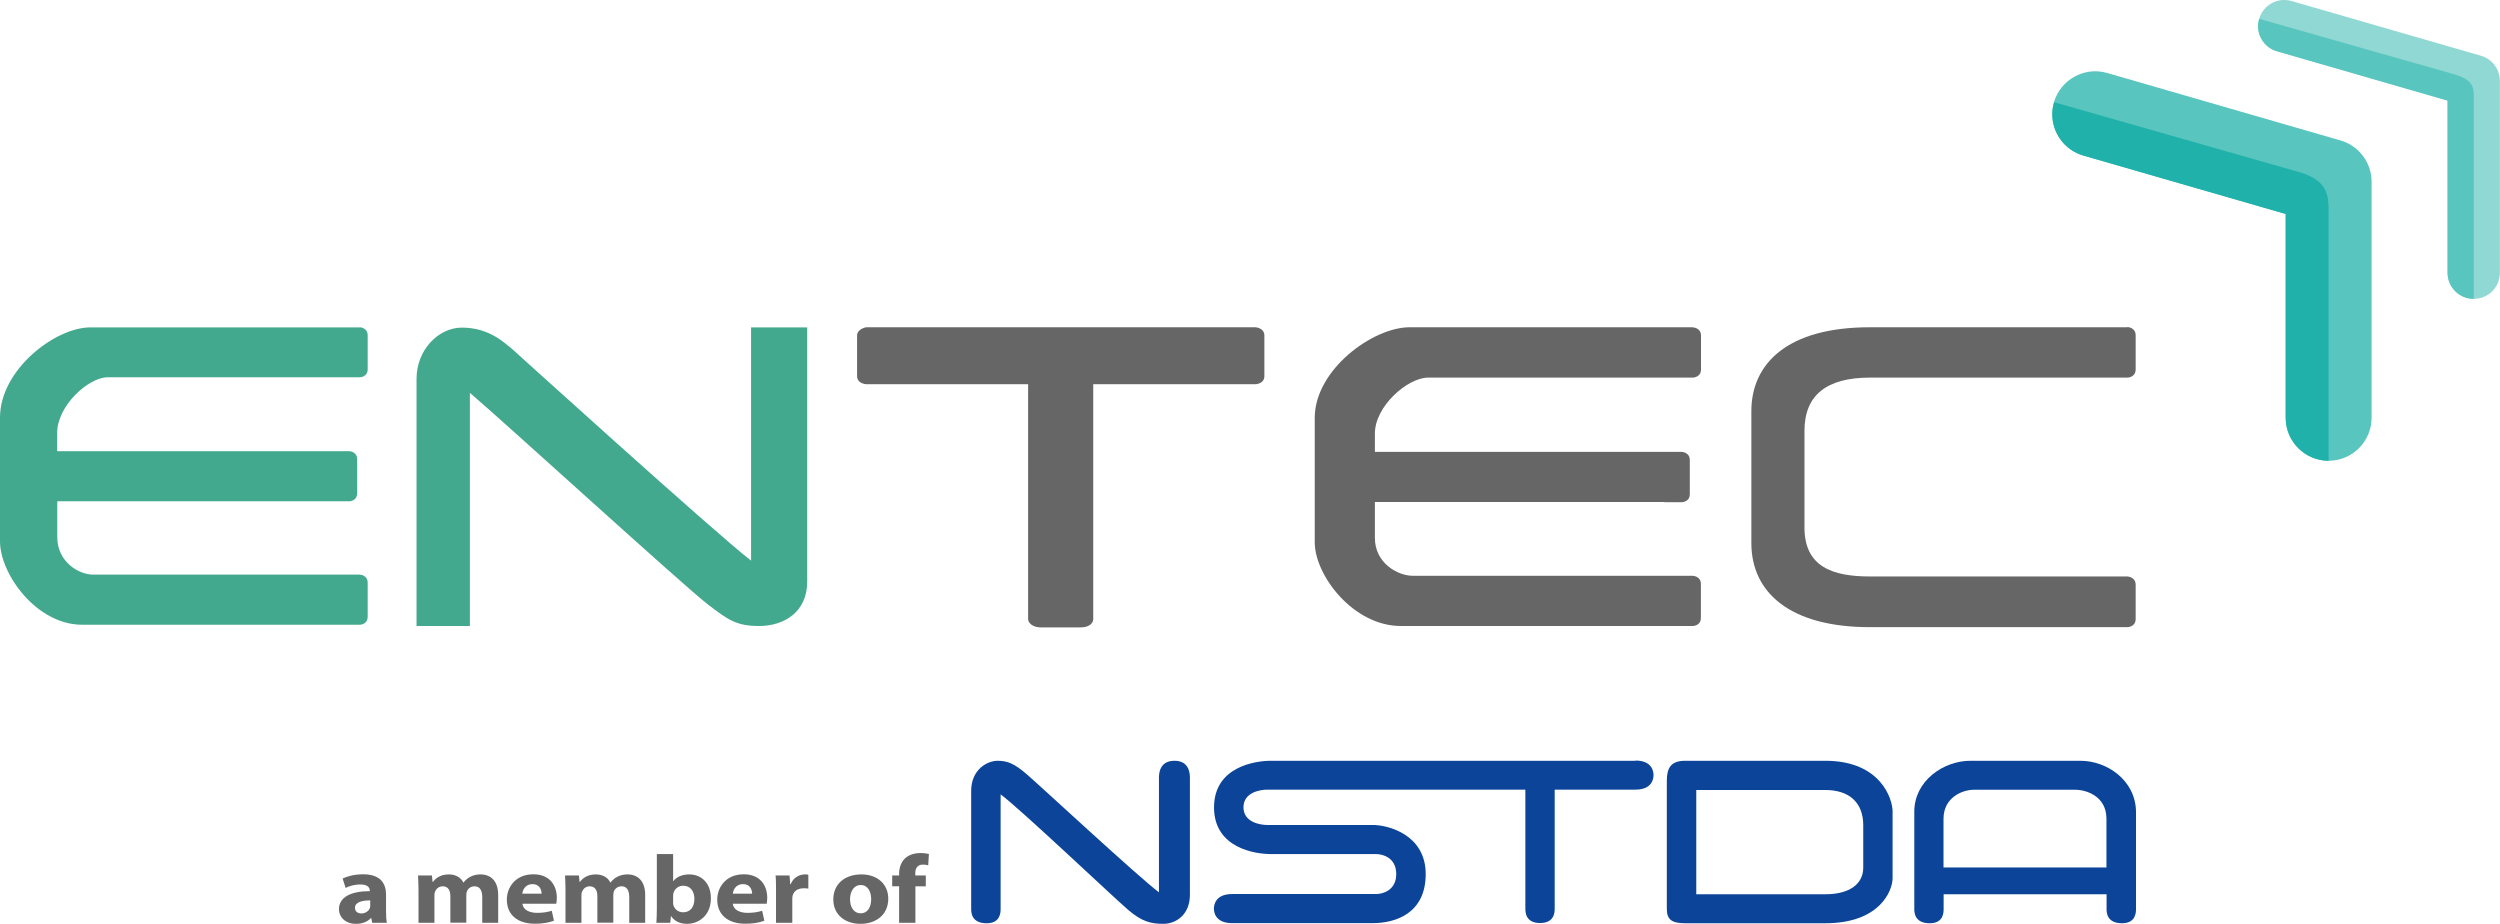 <?xml version="1.0" encoding="UTF-8"?><svg id="b" xmlns="http://www.w3.org/2000/svg" width="216.49" height="80" viewBox="0 0 216.49 80"><defs><style>.d{fill:#43a98e;}.e{fill:#20b2aa;}.f{fill:#666;}.g{fill:#8fd8d4;}.h{fill:#0b4499;}.i{fill:#58c5bf;}</style></defs><g id="c"><path class="d" d="M65.04,48.55c-3-2.3-20.76-18.39-20.76-18.39-.63-.48-1.92-1.79-4.28-1.79-2.02,0-3.93,1.91-3.93,4.44v21.4h4.62v-20.19c3.01,2.56,18.61,16.8,20.63,18.34,1.69,1.28,2.41,1.85,4.4,1.85,2.15,0,4.18-1.18,4.18-3.84v-22.02h-4.86v20.19Z"/><path class="d" d="M31.16,28.35H7.83c-3.06,0-7.83,3.67-7.83,7.81v10.72c0,2.82,3.15,7.22,7.11,7.22h24.05s.68,0,.68-.71v-2.92c0-.69-.68-.71-.68-.71H8.07c-1.23,0-3.11-1.08-3.11-3.25v-3.1h23.88s1.41,0,1.41,0c0,0,.68,0,.68-.71v-2.92c0-.69-.68-.71-.68-.71H4.95s0,.04,0-1.58c0-2.34,2.69-4.82,4.39-4.82h21.82s.68,0,.68-.7v-2.92c0-.69-.68-.71-.68-.71Z"/><path class="i" d="M177.87,8.87c-.1.34-.15.69-.15,1.03,0,1.61,1.06,3.1,2.69,3.57,0,0,13.48,3.9,17.52,5.06v17.65c0,2.05,1.67,3.72,3.72,3.72s3.72-1.67,3.72-3.72V15.74c0-1.66-1.1-3.12-2.7-3.58l-20.2-5.84c-1.97-.57-4.03.57-4.61,2.54Z"/><path class="e" d="M177.87,8.87c-.1.34-.15.69-.15,1.03,0,1.61,1.06,3.1,2.69,3.57,0,0,13.48,3.9,17.52,5.06v17.65c0,2.05,1.67,3.72,3.72,3.72v-21.37c0-1.66,0-2.98-2.91-3.73l-20.86-5.95Z"/><path class="g" d="M195.63,1.64c-.06.21-.09.42-.09.63,0,.98.65,1.89,1.64,2.17,0,0,12.12,3.51,14.77,4.27v14.91c0,1.25,1.01,2.26,2.27,2.26s2.26-1.01,2.26-2.26V7.01c0-1.01-.67-1.9-1.63-2.18L198.44.09c-1.2-.35-2.46.34-2.81,1.55Z"/><path class="i" d="M195.63,1.64c-.06.21-.09.42-.09.63,0,.98.65,1.89,1.64,2.17,0,0,12.12,3.51,14.77,4.27v14.91c0,1.25,1.01,2.26,2.27,2.26V8.54c0-1.01,0-1.65-1.92-2.17l-16.67-4.74Z"/><path class="f" d="M146.57,28.34h-24.5c-3.21,0-8.22,3.69-8.22,7.85v10.77c0,2.84,3.31,7.25,7.47,7.25h25.26s.71,0,.71-.71v-2.93c0-.69-.71-.71-.71-.71h-24.25c-1.29,0-3.27-1.1-3.27-3.27v-3.12h25.08v.02h1.48s.71,0,.71-.71v-2.94c0-.69-.71-.71-.71-.71h-26.56s0,.03,0-1.59c0-2.36,2.83-4.84,4.61-4.84h22.03s.89,0,.89,0c0,0,.71-.01.71-.71v-2.93c0-.69-.71-.71-.71-.71Z"/><path class="f" d="M108.69,28.34h-33.68s-.79.13-.79.72v3.5c0,.68.79.71.79.71h14.02v20.34c0,.34.41.72,1.1.72h3.44c.72,0,1.1-.34,1.1-.72v-20.34h14.03s.79,0,.79-.71v-3.5c0-.69-.79-.72-.79-.72Z"/><path class="f" d="M184.22,28.34h-22.3c-7.16,0-10.26,3.16-10.26,7.27v11.41c0,4.34,3.41,7.29,10.26,7.29h22.3s.72,0,.72-.72v-2.95c0-.69-.72-.72-.72-.72h-22.3c-3.22,0-5.66-.83-5.66-4.24v-8.37c0-3.1,1.93-4.61,5.66-4.61h22.3s.72,0,.72-.72v-2.94c0-.7-.72-.72-.72-.72Z"/><path class="f" d="M33.43,78.92c0,.39.02.76.07.99h-1.27l-.08-.41h-.03c-.3.33-.76.5-1.3.5-.92,0-1.47-.6-1.47-1.26,0-1.06,1.06-1.57,2.67-1.57v-.05c0-.22-.13-.53-.83-.53-.47,0-.96.14-1.26.3l-.26-.81c.32-.16.94-.37,1.77-.37,1.52,0,1.99.8,1.99,1.77v1.43ZM32.06,77.97c-.74,0-1.32.16-1.32.64,0,.33.24.49.56.49.34,0,.64-.21.73-.47.02-.07.03-.14.03-.22v-.44Z"/><path class="f" d="M36.24,77.12c0-.51-.02-.94-.04-1.31h1.2l.06.56h.03c.2-.27.6-.65,1.38-.65.6,0,1.05.28,1.25.7h.02c.18-.22.37-.39.6-.5.25-.13.53-.2.87-.2.87,0,1.53.55,1.53,1.78v2.41h-1.38v-2.22c0-.59-.21-.94-.67-.94-.33,0-.56.2-.66.44-.03.09-.05.22-.05.32v2.39h-1.38v-2.29c0-.51-.2-.86-.66-.86-.36,0-.58.25-.66.45-.05.1-.06.22-.06.33v2.38h-1.38v-2.79Z"/><path class="f" d="M45.24,78.26c.05.54.62.79,1.28.79.48,0,.87-.06,1.26-.18l.19.86c-.47.18-1.03.26-1.65.26-1.54,0-2.43-.8-2.43-2.09,0-1.04.73-2.19,2.3-2.19,1.47,0,2.03,1.03,2.03,2.04,0,.22-.03.41-.05.51h-2.93ZM46.9,77.39c0-.3-.15-.83-.79-.83-.6,0-.85.49-.88.83h1.67Z"/><path class="f" d="M48.97,77.12c0-.51-.02-.94-.04-1.31h1.2l.06.56h.03c.2-.27.6-.65,1.38-.65.6,0,1.05.28,1.25.7h.02c.18-.22.37-.39.6-.5.25-.13.53-.2.87-.2.87,0,1.53.55,1.53,1.78v2.41h-1.38v-2.22c0-.59-.21-.94-.67-.94-.33,0-.56.2-.66.44-.03.09-.05.22-.05.32v2.39h-1.38v-2.29c0-.51-.2-.86-.66-.86-.36,0-.58.25-.66.45-.05.1-.06.22-.06.33v2.38h-1.38v-2.79Z"/><path class="f" d="M56.88,73.96h1.41v2.34h.02c.27-.35.74-.58,1.38-.58,1.09,0,1.88.81,1.87,2.07,0,1.47-1.03,2.21-2.07,2.21-.53,0-1.05-.18-1.37-.66h-.02l-.06.57h-1.2c.02-.27.04-.76.04-1.22v-4.72ZM58.29,78.17c0,.08,0,.16.03.23.09.33.42.6.83.6.6,0,.98-.42.98-1.16,0-.64-.32-1.14-.98-1.14-.38,0-.73.26-.83.63-.02.08-.03.15-.03.23v.6Z"/><path class="f" d="M63.46,78.26c.05.54.62.79,1.28.79.48,0,.87-.06,1.26-.18l.19.86c-.47.18-1.03.26-1.65.26-1.54,0-2.43-.8-2.43-2.09,0-1.04.73-2.19,2.3-2.19,1.47,0,2.03,1.03,2.03,2.04,0,.22-.03.41-.05.51h-2.93ZM65.13,77.39c0-.3-.15-.83-.79-.83-.6,0-.85.49-.88.83h1.67Z"/><path class="f" d="M67.2,77.16c0-.6,0-1-.04-1.35h1.21l.06.76h.04c.23-.6.78-.85,1.23-.85.13,0,.2,0,.3.03v1.2c-.12-.02-.23-.03-.39-.03-.52,0-.87.24-.97.64-.02.08-.03.18-.03.28v2.07h-1.41v-2.75Z"/><path class="f" d="M74.51,80c-1.33,0-2.35-.79-2.35-2.11s.97-2.17,2.44-2.17c1.39,0,2.32.86,2.32,2.1,0,1.49-1.18,2.18-2.39,2.18h0ZM74.54,79.09c.56,0,.9-.49.9-1.23,0-.6-.26-1.22-.9-1.22s-.93.62-.93,1.23c0,.69.33,1.22.92,1.22h0Z"/><path class="f" d="M77.86,79.91v-3.16h-.6v-.94h.6v-.16c0-.49.17-1.04.57-1.37.36-.3.85-.41,1.27-.41.31,0,.55.04.74.08l-.06.98c-.12-.03-.27-.06-.46-.06-.47,0-.66.33-.66.73v.21h.91v.94h-.9v3.16h-1.41Z"/><path class="h" d="M101.7,65.88c-1.34,0-1.34,1.2-1.34,1.5v9.89c-1.66-1.22-10.49-9.41-11.48-10.25-.99-.84-1.57-1.14-2.49-1.14s-2.29.78-2.29,2.6v10.21c0,.3,0,1.26,1.34,1.26,1.21,0,1.21-.96,1.21-1.26q0-8.96,0-8.82v-1.08c1.65,1.21,9.81,8.95,11.03,9.99,1.22,1.05,2.01,1.22,3.07,1.22,1.06,0,2.29-.77,2.29-2.5v-10.12c0-.3,0-1.5-1.33-1.5Z"/><path class="h" d="M141.62,65.88h-31.57c-1.32,0-4.92.5-4.92,4.04s3.6,4.04,4.92,4.04h9.12c.58,0,1.74.32,1.74,1.73s-1.17,1.73-1.74,1.73h-12.47c-1.46,0-1.58.96-1.58,1.26s.11,1.26,1.58,1.26h12.18c1.95,0,4.58-.83,4.58-4.25s-3.26-4.25-4.58-4.25h-9.15c-.57,0-2.05-.22-2.05-1.53s1.48-1.53,2.05-1.53h22.36v10.29c0,.29,0,1.26,1.27,1.26s1.27-.96,1.27-1.26v-10.29h6.99c1.46,0,1.57-.96,1.57-1.26s-.11-1.26-1.57-1.26Z"/><path class="h" d="M158.06,65.88h-12.14c-1.22,0-1.58.62-1.58,1.73v11.08c0,.89.36,1.26,1.58,1.26h12.14c4.76,0,5.83-2.85,5.83-3.9v-5.79c0-1.03-.99-4.38-5.83-4.38ZM161.35,71.46v3.68c0,1.35-1.11,2.3-3.29,2.3h-11.17v-9.03h11.17c2.1,0,3.29,1.11,3.29,3.06Z"/><path class="h" d="M180.15,65.88h-9.52c-2.33,0-4.86,1.73-4.86,4.41v8.4c0,.3,0,1.26,1.34,1.26,1.21,0,1.2-.96,1.2-1.26v-1.25h14.11v1.25c0,.3,0,1.26,1.34,1.26,1.21,0,1.21-.96,1.21-1.26v-8.4c-.04-2.76-2.56-4.41-4.81-4.41ZM182.41,75.12h-14.11v-4.22c0-1.86,1.66-2.51,2.62-2.51h8.8c.92,0,2.69.54,2.69,2.51v4.22Z"/></g></svg>